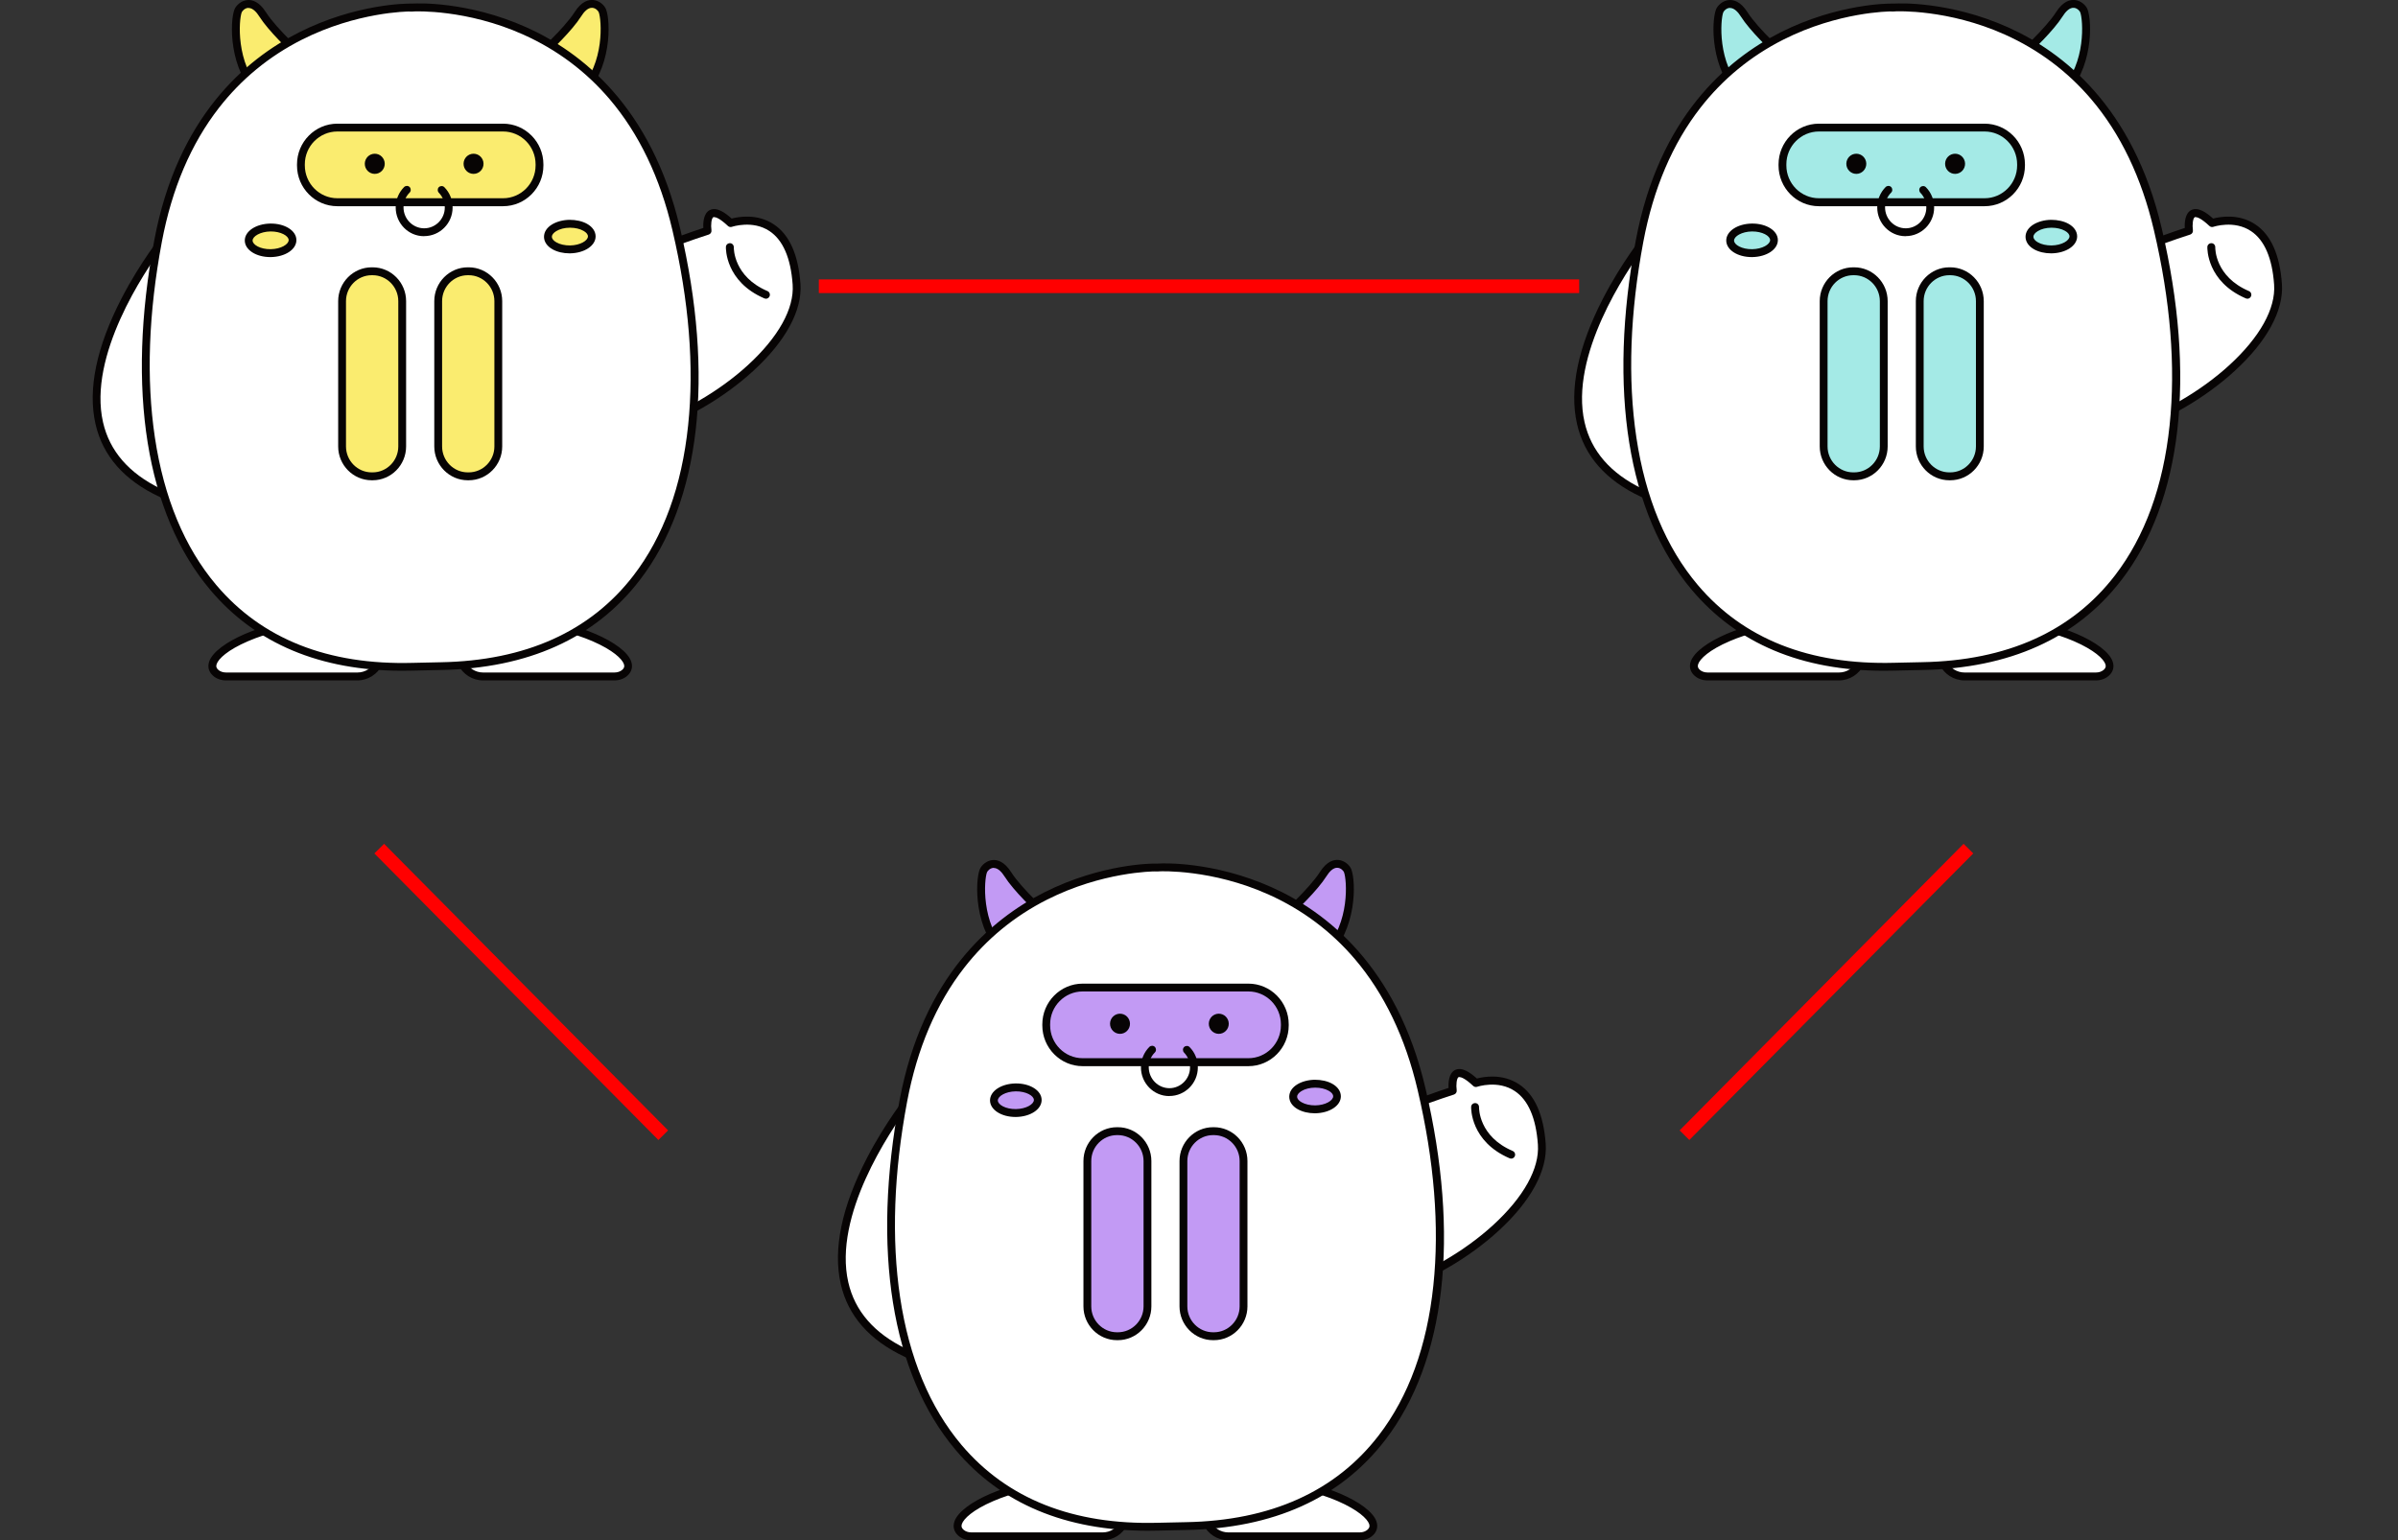 <svg width="207" height="133" viewBox="0 0 207 133" fill="none" xmlns="http://www.w3.org/2000/svg">
<rect x="0" y="0" width="207" height="133" fill="#333333" stroke="none"/>
<g clip-path="url(#clip0_3679_9589)">
<path d="M110.371 109.472C106.275 102.533 116.608 97.016 125.404 94.18C125.404 94.18 124.986 91.246 127.397 93.511C127.397 93.511 132.586 91.694 133.088 98.795C133.634 106.46 114.801 116.976 110.364 109.466L110.371 109.472Z" fill="white"/>
<path d="M115.663 112.399C113.097 112.399 111.149 111.465 110.082 109.654C109.027 107.862 108.828 106.058 109.496 104.279C111.509 98.924 120.839 95.322 125.044 93.939C125.018 93.485 125.057 92.686 125.591 92.401C126.189 92.089 126.935 92.628 127.488 93.128C128.053 92.978 129.687 92.667 131.127 93.627C132.477 94.523 133.249 96.256 133.429 98.775C133.59 101.066 132.143 103.734 129.346 106.291C126.78 108.641 123.43 110.582 120.164 111.62C118.518 112.14 117.007 112.399 115.663 112.399ZM125.97 92.998C125.925 92.998 125.906 93.011 125.906 93.011C125.739 93.102 125.681 93.686 125.745 94.134C125.771 94.302 125.668 94.458 125.514 94.51C113.58 98.359 110.782 102.793 110.133 104.519C109.541 106.09 109.722 107.7 110.667 109.297C112.126 111.77 115.515 112.373 119.964 110.965C123.096 109.972 126.433 108.037 128.889 105.785C131.526 103.37 132.902 100.897 132.754 98.827C132.593 96.535 131.918 94.984 130.76 94.212C129.307 93.238 127.533 93.835 127.513 93.842C127.391 93.881 127.262 93.855 127.172 93.77C126.452 93.095 126.112 93.004 125.976 93.004L125.97 92.998Z" fill="#070404"/>
<path d="M127.333 95.594C127.333 95.594 127.256 98.333 130.445 99.703L127.333 95.594Z" fill="white"/>
<path d="M130.444 100.041C130.399 100.041 130.354 100.034 130.309 100.015C126.94 98.567 126.985 95.698 126.992 95.581C126.992 95.393 127.159 95.244 127.345 95.25C127.532 95.25 127.68 95.412 127.673 95.601C127.673 95.711 127.654 98.132 130.579 99.385C130.753 99.456 130.837 99.664 130.76 99.839C130.702 99.969 130.579 100.047 130.444 100.047V100.041Z" fill="#070404"/>
<path d="M117.378 132.663H106.023C105.238 132.663 104.525 132.208 104.19 131.494C103.689 130.436 104.158 129.158 105.238 128.71C106.319 128.262 107.926 127.885 110.215 128.015C114.845 128.275 119.809 130.969 118.272 132.345C118.028 132.559 117.706 132.663 117.385 132.663H117.378Z" fill="white"/>
<path d="M117.378 133.002H106.023C105.116 133.002 104.274 132.47 103.882 131.645C103.599 131.055 103.573 130.36 103.805 129.744C104.036 129.127 104.499 128.647 105.104 128.4C106.525 127.809 108.248 127.569 110.228 127.679C113.996 127.894 118.253 129.724 118.819 131.379C118.973 131.834 118.857 132.268 118.484 132.6C118.195 132.859 117.796 133.002 117.372 133.002H117.378ZM109.309 128.328C107.798 128.328 106.473 128.562 105.361 129.023C104.93 129.205 104.602 129.542 104.435 129.984C104.268 130.432 104.287 130.912 104.493 131.347C104.776 131.937 105.374 132.32 106.023 132.32H117.378C117.642 132.32 117.873 132.236 118.047 132.087C118.214 131.937 118.253 131.795 118.189 131.6C118.028 131.139 117.23 130.38 115.469 129.614C113.842 128.913 111.919 128.452 110.196 128.354C109.894 128.335 109.598 128.328 109.315 128.328H109.309Z" fill="#070404"/>
<path d="M83.833 132.663H95.188C95.973 132.663 96.686 132.208 97.021 131.494C97.522 130.436 97.053 129.158 95.973 128.71C94.893 128.262 93.285 127.885 90.996 128.015C86.366 128.275 81.403 130.969 82.939 132.345C83.184 132.559 83.505 132.663 83.827 132.663H83.833Z" fill="white"/>
<path d="M95.189 133.002H83.834C83.409 133.002 83.01 132.859 82.721 132.6C82.348 132.268 82.232 131.834 82.387 131.379C82.953 129.724 87.209 127.894 90.977 127.679C92.958 127.569 94.687 127.809 96.102 128.4C96.706 128.653 97.163 129.127 97.401 129.744C97.632 130.36 97.606 131.048 97.324 131.645C96.931 132.47 96.089 133.002 95.182 133.002H95.189ZM91.903 128.328C91.614 128.328 91.318 128.335 91.022 128.354C89.299 128.452 87.376 128.913 85.75 129.614C83.981 130.373 83.184 131.139 83.03 131.6C82.966 131.795 83.004 131.937 83.171 132.087C83.338 132.236 83.576 132.32 83.84 132.32H95.195C95.845 132.32 96.449 131.937 96.726 131.347C96.931 130.918 96.951 130.432 96.784 129.984C96.616 129.542 96.288 129.205 95.858 129.023C94.745 128.562 93.421 128.328 91.909 128.328H91.903Z" fill="#070404"/>
<path d="M78.562 94.788C78.562 94.788 65.541 110.899 78.221 116.844L82.355 114.501L78.562 94.788Z" fill="white"/>
<path d="M78.234 117.22L78.079 117.149C75.051 115.728 73.199 113.618 72.575 110.872C71.894 107.88 72.652 104.219 74.832 100C76.446 96.884 78.278 94.593 78.298 94.573L78.754 94.009L82.728 114.676L78.234 117.227V117.22ZM78.369 95.593C76.825 97.689 71.913 104.953 73.225 110.717C73.79 113.203 75.462 115.13 78.201 116.455L81.969 114.319L78.369 95.586V95.593Z" fill="#070404"/>
<path d="M110.731 79.242C110.731 79.242 113.239 77.015 114.216 75.477C115.193 73.939 116.164 74.782 116.325 75.191C116.64 75.996 116.865 80.138 114.325 82.494L110.731 79.242Z" fill="#C29AF4"/>
<path d="M114.332 82.954L110.229 79.242L110.512 78.988C110.512 78.988 112.994 76.775 113.94 75.295C114.531 74.367 115.136 74.218 115.547 74.257C116.074 74.308 116.512 74.711 116.647 75.061C117.045 76.074 117.18 80.313 114.563 82.74L114.338 82.948L114.332 82.954ZM111.239 79.242L114.319 82.026C116.557 79.702 116.261 75.938 116.016 75.314C115.978 75.211 115.766 74.957 115.476 74.931C115.078 74.893 114.724 75.308 114.505 75.659C113.702 76.924 111.933 78.605 111.239 79.235V79.242Z" fill="#070404"/>
<path d="M90.484 79.244C90.484 79.244 87.976 77.017 86.999 75.479C86.021 73.941 85.05 74.784 84.889 75.193C84.575 75.998 84.349 80.139 86.889 82.496L90.484 79.244Z" fill="#C29AF4"/>
<path d="M86.882 82.957L86.657 82.749C84.04 80.321 84.169 76.083 84.574 75.07C84.716 74.72 85.146 74.317 85.674 74.265C86.079 74.226 86.689 74.376 87.281 75.304C88.22 76.784 90.683 78.971 90.708 78.997L90.991 79.25L86.889 82.963L86.882 82.957ZM85.789 74.94C85.789 74.94 85.757 74.94 85.738 74.94C85.448 74.966 85.236 75.219 85.198 75.323C84.953 75.94 84.658 79.711 86.895 82.035L89.975 79.25C89.281 78.614 87.513 76.94 86.709 75.674C86.497 75.336 86.162 74.947 85.789 74.947V74.94Z" fill="#070404"/>
<path d="M99.986 131.827C80.528 132.366 74.169 115.385 77.976 95.069C81.789 74.752 99.703 74.908 99.703 74.908H99.902C100.005 74.908 100.101 74.901 100.101 74.901C100.101 74.901 117.99 73.927 122.703 94.049C127.416 114.172 121.822 131.425 102.358 131.775L99.973 131.827H99.986Z" fill="white"/>
<path d="M99.079 132.177C91.974 132.177 86.399 129.834 82.49 125.199C76.947 118.637 75.23 107.907 77.654 95.003C79.648 84.371 85.537 79.379 90.129 77.062C95.099 74.557 99.536 74.563 99.716 74.57H99.909L100.101 74.563C100.288 74.55 104.712 74.342 109.791 76.621C114.479 78.724 120.587 83.443 123.05 93.971C126.046 106.752 124.805 117.546 119.565 124.355C115.707 129.366 109.926 131.976 102.384 132.112L100.005 132.164C99.696 132.17 99.388 132.177 99.085 132.177H99.079ZM99.696 75.245C99.523 75.245 95.15 75.277 90.392 77.679C87.563 79.107 85.158 81.087 83.229 83.566C80.818 86.662 79.165 90.55 78.304 95.126C77.146 101.293 76.947 106.979 77.699 112.022C78.484 117.241 80.265 121.525 82.991 124.758C86.933 129.425 92.643 131.69 99.973 131.489L102.358 131.437C109.688 131.307 115.295 128.782 119.018 123.94C121.597 120.584 123.185 116.229 123.732 110.977C124.265 105.901 123.809 100.235 122.375 94.127C121.314 89.596 119.488 85.786 116.941 82.8C114.91 80.418 112.415 78.549 109.528 77.25C104.596 75.03 100.166 75.238 100.121 75.238L99.921 75.251C99.921 75.251 99.909 75.251 99.902 75.251H99.703L99.696 75.245Z" fill="#070404"/>
<path d="M104.737 115.385H104.763C106.187 115.385 107.341 114.219 107.341 112.782V100.28C107.341 98.843 106.187 97.677 104.763 97.677H104.737C103.313 97.677 102.159 98.843 102.159 100.28V112.782C102.159 114.219 103.313 115.385 104.737 115.385Z" fill="#C29AF4"/>
<path d="M104.789 115.722H104.712C103.117 115.722 101.818 114.411 101.818 112.801V100.254C101.818 98.644 103.117 97.333 104.712 97.333H104.789C106.384 97.333 107.682 98.644 107.682 100.254V112.801C107.682 114.411 106.384 115.722 104.789 115.722ZM104.712 98.015C103.49 98.015 102.493 99.021 102.493 100.254V112.801C102.493 114.034 103.49 115.04 104.712 115.04H104.789C106.011 115.04 107.007 114.034 107.007 112.801V100.254C107.007 99.021 106.011 98.015 104.789 98.015H104.712Z" fill="#070404"/>
<path d="M96.45 115.385H96.476C97.9 115.385 99.054 114.219 99.054 112.782V100.28C99.054 98.843 97.9 97.677 96.476 97.677H96.45C95.026 97.677 93.872 98.843 93.872 100.28V112.782C93.872 114.219 95.026 115.385 96.45 115.385Z" fill="#C29AF4"/>
<path d="M96.496 115.722H96.418C94.824 115.722 93.525 114.411 93.525 112.801V100.254C93.525 98.644 94.824 97.333 96.418 97.333H96.496C98.09 97.333 99.389 98.644 99.389 100.254V112.801C99.389 114.411 98.09 115.722 96.496 115.722ZM96.418 98.015C95.197 98.015 94.2 99.021 94.2 100.254V112.801C94.2 114.034 95.197 115.04 96.418 115.04H96.496C97.717 115.04 98.714 114.034 98.714 112.801V100.254C98.714 99.021 97.717 98.015 96.496 98.015H96.418Z" fill="#070404"/>
<path d="M110.911 88.511V88.472C110.911 86.701 109.489 85.266 107.734 85.266H93.485C91.731 85.266 90.309 86.701 90.309 88.472V88.511C90.309 90.282 91.731 91.718 93.485 91.718H107.734C109.489 91.718 110.911 90.282 110.911 88.511Z" fill="#C29AF4"/>
<path d="M107.76 92.062H93.46C91.537 92.062 89.975 90.484 89.975 88.543V88.453C89.975 86.512 91.537 84.935 93.46 84.935H107.76C109.682 84.935 111.245 86.512 111.245 88.453V88.543C111.245 90.484 109.682 92.062 107.76 92.062ZM93.46 85.61C91.91 85.61 90.65 86.882 90.65 88.446V88.537C90.65 90.101 91.91 91.374 93.46 91.374H107.76C109.31 91.374 110.57 90.101 110.57 88.537V88.446C110.57 86.882 109.31 85.61 107.76 85.61H93.46Z" fill="#070404"/>
<path d="M100.944 94.644C100.944 94.644 100.938 94.644 100.931 94.644C99.575 94.644 98.481 93.521 98.488 92.152C98.488 91.49 98.751 90.867 99.214 90.399C99.349 90.269 99.562 90.269 99.69 90.399C99.819 90.535 99.819 90.75 99.69 90.879C99.349 91.217 99.163 91.671 99.163 92.152C99.163 93.145 99.954 93.956 100.938 93.963C100.938 93.963 100.938 93.963 100.944 93.963C101.921 93.963 102.725 93.158 102.725 92.171C102.725 91.691 102.545 91.237 102.211 90.892C102.082 90.756 102.082 90.542 102.211 90.412C102.346 90.282 102.558 90.282 102.687 90.412C103.15 90.879 103.4 91.509 103.4 92.171C103.4 93.534 102.294 94.638 100.944 94.638V94.644Z" fill="#070404"/>
<path d="M105.208 89.271C105.684 89.271 106.069 88.881 106.069 88.401C106.069 87.921 105.684 87.531 105.208 87.531C104.732 87.531 104.346 87.921 104.346 88.401C104.346 88.881 104.732 89.271 105.208 89.271Z" fill="#070404"/>
<path d="M96.681 89.271C97.157 89.271 97.543 88.881 97.543 88.401C97.543 87.921 97.157 87.531 96.681 87.531C96.206 87.531 95.82 87.921 95.82 88.401C95.82 88.881 96.206 89.271 96.681 89.271Z" fill="#070404"/>
<path d="M113.535 95.784C114.579 95.772 115.42 95.268 115.413 94.659C115.406 94.049 114.554 93.565 113.51 93.577C112.466 93.589 111.626 94.093 111.633 94.702C111.639 95.311 112.491 95.796 113.535 95.784Z" fill="#C29AF4"/>
<path d="M113.495 96.13C112.948 96.13 112.428 96.007 112.023 95.78C111.553 95.514 111.296 95.131 111.29 94.709C111.29 94.287 111.534 93.904 111.997 93.625C112.402 93.385 112.936 93.242 113.501 93.235C114.061 93.235 114.601 93.352 115.012 93.586C115.482 93.852 115.739 94.235 115.746 94.657C115.752 95.468 114.781 96.111 113.534 96.13C113.521 96.13 113.508 96.13 113.495 96.13ZM113.546 93.917C113.546 93.917 113.527 93.917 113.514 93.917C113.071 93.917 112.646 94.027 112.35 94.209C112.106 94.358 111.965 94.534 111.971 94.702C111.971 94.871 112.113 95.046 112.363 95.183C112.666 95.358 113.09 95.449 113.534 95.449C114.421 95.436 115.083 95.027 115.083 94.663C115.083 94.495 114.942 94.319 114.691 94.183C114.395 94.014 113.977 93.917 113.553 93.917H113.546Z" fill="#070404"/>
<path d="M87.704 96.1C88.748 96.088 89.589 95.585 89.582 94.975C89.575 94.366 88.723 93.881 87.679 93.893C86.635 93.905 85.795 94.409 85.802 95.018C85.808 95.628 86.66 96.112 87.704 96.1Z" fill="#C29AF4"/>
<path d="M87.665 96.449C86.437 96.449 85.473 95.832 85.46 95.027C85.454 94.216 86.424 93.573 87.672 93.554C88.919 93.541 89.909 94.164 89.916 94.975C89.922 95.787 88.951 96.429 87.704 96.449C87.691 96.449 87.678 96.449 87.659 96.449H87.665ZM86.135 95.021C86.135 95.384 86.804 95.78 87.698 95.767C88.585 95.754 89.247 95.345 89.247 94.982C89.247 94.618 88.572 94.229 87.685 94.236C86.797 94.248 86.135 94.657 86.135 95.021Z" fill="#070404"/>
<path d="M173.922 35.223C169.826 28.284 180.159 22.767 188.955 19.93C188.955 19.93 188.537 16.997 190.949 19.262C190.949 19.262 196.138 17.444 196.639 24.546C197.186 32.211 178.352 42.727 173.916 35.217L173.922 35.223Z" fill="white"/>
<path d="M179.214 38.144C176.649 38.144 174.7 37.209 173.633 35.398C172.578 33.606 172.379 31.802 173.048 30.023C175.06 24.668 184.39 21.066 188.595 19.683C188.57 19.229 188.608 18.43 189.142 18.145C189.74 17.833 190.486 18.372 191.039 18.872C191.605 18.723 193.238 18.411 194.678 19.372C196.028 20.267 196.8 22 196.98 24.519C197.141 26.81 195.694 29.478 192.897 32.035C190.332 34.385 186.981 36.326 183.715 37.365C182.069 37.884 180.558 38.144 179.214 38.144ZM189.521 18.742C189.476 18.742 189.457 18.755 189.457 18.755C189.29 18.846 189.232 19.43 189.296 19.878C189.322 20.047 189.219 20.202 189.065 20.254C177.131 24.104 174.334 28.537 173.684 30.263C173.093 31.834 173.273 33.444 174.218 35.041C175.678 37.514 179.066 38.117 183.516 36.709C186.647 35.716 189.984 33.782 192.441 31.529C195.077 29.114 196.453 26.642 196.305 24.571C196.144 22.28 195.469 20.728 194.312 19.956C192.858 18.982 191.084 19.579 191.065 19.586C190.942 19.625 190.814 19.599 190.724 19.514C190.004 18.839 189.663 18.748 189.528 18.748L189.521 18.742Z" fill="#070404"/>
<path d="M190.884 21.335C190.884 21.335 190.807 24.074 193.997 25.444L190.884 21.335Z" fill="white"/>
<path d="M193.996 25.79C193.951 25.79 193.906 25.783 193.861 25.764C190.492 24.316 190.537 21.447 190.543 21.33C190.543 21.142 190.71 20.993 190.897 20.999C191.083 20.999 191.231 21.162 191.225 21.35C191.225 21.46 191.206 23.881 194.131 25.134C194.305 25.205 194.388 25.413 194.311 25.588C194.253 25.718 194.131 25.796 193.996 25.796V25.79Z" fill="#070404"/>
<path d="M180.931 58.406H169.576C168.792 58.406 168.078 57.952 167.743 57.238C167.242 56.179 167.711 54.901 168.792 54.453C169.872 54.005 171.479 53.629 173.768 53.758C178.398 54.018 183.362 56.712 181.825 58.088C181.581 58.302 181.259 58.406 180.938 58.406H180.931Z" fill="white"/>
<path d="M180.931 58.751H169.576C168.669 58.751 167.827 58.219 167.435 57.394C167.152 56.804 167.126 56.109 167.357 55.492C167.589 54.876 168.052 54.396 168.656 54.149C170.077 53.558 171.801 53.318 173.781 53.428C177.549 53.643 181.806 55.473 182.371 57.128C182.526 57.583 182.41 58.017 182.037 58.349C181.748 58.608 181.349 58.751 180.925 58.751H180.931ZM172.861 54.078C171.35 54.078 170.026 54.311 168.913 54.772C168.483 54.954 168.155 55.291 167.988 55.733C167.82 56.181 167.84 56.661 168.045 57.096C168.328 57.687 168.926 58.069 169.576 58.069H180.931C181.195 58.069 181.426 57.985 181.6 57.836C181.767 57.687 181.806 57.544 181.741 57.349C181.581 56.888 180.783 56.129 179.021 55.363C177.395 54.662 175.472 54.201 173.749 54.103C173.447 54.084 173.151 54.078 172.868 54.078H172.861Z" fill="#070404"/>
<path d="M147.393 58.406H158.748C159.533 58.406 160.247 57.952 160.581 57.238C161.082 56.179 160.613 54.901 159.533 54.453C158.453 54.005 156.845 53.629 154.556 53.758C149.926 54.018 144.963 56.712 146.499 58.088C146.744 58.302 147.065 58.406 147.387 58.406H147.393Z" fill="white"/>
<path d="M158.748 58.751H147.393C146.969 58.751 146.57 58.608 146.281 58.349C145.908 58.017 145.792 57.583 145.946 57.128C146.512 55.473 150.769 53.643 154.537 53.428C156.517 53.318 158.247 53.558 159.661 54.149C160.266 54.402 160.722 54.876 160.96 55.492C161.192 56.109 161.166 56.797 160.883 57.394C160.491 58.219 159.649 58.751 158.742 58.751H158.748ZM155.463 54.078C155.173 54.078 154.878 54.084 154.582 54.103C152.859 54.201 150.936 54.662 149.309 55.363C147.541 56.122 146.744 56.888 146.589 57.349C146.525 57.544 146.564 57.687 146.731 57.836C146.898 57.985 147.136 58.069 147.399 58.069H158.755C159.404 58.069 160.009 57.687 160.285 57.096C160.491 56.667 160.51 56.181 160.343 55.733C160.176 55.291 159.848 54.954 159.417 54.772C158.305 54.311 156.98 54.078 155.469 54.078H155.463Z" fill="#070404"/>
<path d="M142.113 20.531C142.113 20.531 129.093 36.642 141.773 42.588L145.907 40.244L142.113 20.531Z" fill="white"/>
<path d="M141.792 42.964L141.638 42.892C138.609 41.471 136.757 39.361 136.134 36.615C135.452 33.623 136.211 29.962 138.391 25.743C140.005 22.628 141.837 20.336 141.856 20.317L142.313 19.752L146.287 40.419L141.792 42.97V42.964ZM141.927 21.336C140.384 23.432 135.471 30.696 136.783 36.46C137.349 38.946 139.021 40.874 141.76 42.198L145.528 40.062L141.927 21.329V21.336Z" fill="#070404"/>
<path d="M174.289 4.992C174.289 4.992 176.797 2.765 177.774 1.227C178.751 -0.311 179.722 0.532 179.883 0.941C180.198 1.746 180.423 5.888 177.883 8.244L174.289 4.992Z" fill="#A4EAE6"/>
<path d="M177.884 8.698L173.781 4.985L174.064 4.732C174.064 4.732 176.546 2.518 177.491 1.038C178.083 0.11 178.687 -0.039 179.099 -0C179.626 0.052 180.063 0.454 180.198 0.805C180.597 1.817 180.732 6.056 178.115 8.483L177.89 8.691L177.884 8.698ZM174.791 4.985L177.871 7.769C180.108 5.446 179.813 1.681 179.568 1.058C179.53 0.954 179.317 0.701 179.028 0.675C178.629 0.636 178.276 1.051 178.057 1.402C177.253 2.667 175.485 4.349 174.791 4.978V4.985Z" fill="#070404"/>
<path d="M154.034 4.992C154.034 4.992 151.527 2.765 150.549 1.227C149.572 -0.311 148.601 0.532 148.44 0.941C148.125 1.746 147.9 5.888 150.44 8.244L154.034 4.992Z" fill="#A4EAE6"/>
<path d="M150.441 8.698L150.215 8.49C147.598 6.063 147.727 1.824 148.132 0.811C148.274 0.461 148.704 0.058 149.232 0.006C149.637 -0.032 150.248 0.117 150.839 1.045C151.778 2.525 154.241 4.712 154.266 4.738L154.549 4.992L150.447 8.704L150.441 8.698ZM149.347 0.682C149.347 0.682 149.315 0.682 149.296 0.682C149.007 0.708 148.794 0.961 148.756 1.065C148.512 1.681 148.216 5.452 150.453 7.776L153.533 4.992C152.839 4.355 151.071 2.681 150.267 1.415C150.055 1.077 149.72 0.688 149.347 0.688V0.682Z" fill="#070404"/>
<path d="M163.539 57.567C144.082 58.106 137.722 41.126 141.529 20.809C145.342 0.492 163.262 0.648 163.262 0.648H163.462C163.565 0.648 163.661 0.641 163.661 0.641C163.661 0.641 181.549 -0.332 186.262 19.79C190.975 39.912 185.381 57.165 165.918 57.515L163.532 57.567H163.539Z" fill="white"/>
<path d="M162.632 57.918C155.527 57.918 149.952 55.575 146.043 50.94C140.5 44.378 138.784 33.648 141.208 20.744C143.201 10.112 149.091 5.121 153.682 2.803C158.652 0.298 163.089 0.304 163.269 0.311H163.462L163.655 0.304C163.841 0.291 168.265 0.084 173.345 2.362C178.032 4.465 184.141 9.184 186.603 19.712C189.6 32.493 188.359 43.288 183.118 50.096C179.26 55.108 173.48 57.717 165.937 57.853L163.558 57.905C163.25 57.912 162.941 57.918 162.639 57.918H162.632ZM163.25 0.986C163.076 0.986 158.704 1.018 153.945 3.42C151.116 4.848 148.711 6.828 146.782 9.307C144.371 12.403 142.719 16.292 141.857 20.868C140.7 27.034 140.5 32.72 141.253 37.764C142.037 42.982 143.818 47.267 146.544 50.499C150.486 55.166 156.196 57.431 163.526 57.23L165.912 57.178C173.242 57.048 178.849 54.523 182.572 49.681C185.15 46.325 186.738 41.97 187.285 36.719C187.818 31.643 187.362 25.976 185.928 19.868C184.867 15.337 183.041 11.527 180.495 8.541C178.463 6.159 175.968 4.29 173.081 2.992C168.149 0.772 163.719 0.979 163.674 0.979L163.475 0.992C163.475 0.992 163.462 0.992 163.455 0.992H163.256L163.25 0.986Z" fill="#070404"/>
<path d="M168.297 41.127H168.322C169.746 41.127 170.901 39.962 170.901 38.524V26.023C170.901 24.585 169.746 23.42 168.322 23.42H168.297C166.873 23.42 165.718 24.585 165.718 26.023V38.524C165.718 39.962 166.873 41.127 168.297 41.127Z" fill="#A4EAE6"/>
<path d="M168.349 41.471H168.271C166.677 41.471 165.378 40.16 165.378 38.55V26.003C165.378 24.393 166.677 23.082 168.271 23.082H168.349C169.943 23.082 171.242 24.393 171.242 26.003V38.55C171.242 40.16 169.943 41.471 168.349 41.471ZM168.271 23.764C167.05 23.764 166.053 24.77 166.053 26.003V38.55C166.053 39.783 167.05 40.789 168.271 40.789H168.349C169.57 40.789 170.567 39.783 170.567 38.55V26.003C170.567 24.77 169.57 23.764 168.349 23.764H168.271Z" fill="#070404"/>
<path d="M160.002 41.127H160.028C161.452 41.127 162.606 39.962 162.606 38.524V26.023C162.606 24.585 161.452 23.42 160.028 23.42H160.002C158.578 23.42 157.423 24.585 157.423 26.023V38.524C157.423 39.962 158.578 41.127 160.002 41.127Z" fill="#A4EAE6"/>
<path d="M160.054 41.471H159.976C158.382 41.471 157.083 40.16 157.083 38.55V26.003C157.083 24.393 158.382 23.082 159.976 23.082H160.054C161.648 23.082 162.947 24.393 162.947 26.003V38.55C162.947 40.16 161.648 41.471 160.054 41.471ZM159.976 23.764C158.755 23.764 157.758 24.77 157.758 26.003V38.55C157.758 39.783 158.755 40.789 159.976 40.789H160.054C161.275 40.789 162.272 39.783 162.272 38.55V26.003C162.272 24.77 161.275 23.764 160.054 23.764H159.976Z" fill="#070404"/>
<path d="M174.463 14.261V14.222C174.463 12.451 173.041 11.016 171.287 11.016L157.038 11.016C155.284 11.016 153.862 12.451 153.862 14.222V14.261C153.862 16.032 155.284 17.468 157.038 17.468H171.287C173.041 17.468 174.463 16.032 174.463 14.261Z" fill="#A4EAE6"/>
<path d="M171.313 17.806H157.012C155.09 17.806 153.527 16.229 153.527 14.288V14.197C153.527 12.256 155.09 10.679 157.012 10.679H171.313C173.235 10.679 174.798 12.256 174.798 14.197V14.288C174.798 16.229 173.235 17.806 171.313 17.806ZM157.012 11.354C155.463 11.354 154.202 12.626 154.202 14.19V14.281C154.202 15.845 155.463 17.118 157.012 17.118H171.313C172.862 17.118 174.123 15.845 174.123 14.281V14.19C174.123 12.626 172.862 11.354 171.313 11.354H157.012Z" fill="#070404"/>
<path d="M164.503 20.395C164.503 20.395 164.497 20.395 164.49 20.395C163.134 20.395 162.04 19.272 162.047 17.903C162.047 17.241 162.311 16.617 162.773 16.15C162.909 16.02 163.121 16.02 163.249 16.15C163.378 16.286 163.378 16.501 163.249 16.63C162.909 16.968 162.722 17.422 162.722 17.903C162.722 18.896 163.513 19.707 164.497 19.714C164.497 19.714 164.497 19.714 164.503 19.714C165.481 19.714 166.284 18.909 166.284 17.922C166.284 17.442 166.104 16.987 165.77 16.643C165.641 16.507 165.641 16.293 165.77 16.163C165.905 16.033 166.117 16.033 166.246 16.163C166.709 16.63 166.959 17.26 166.959 17.922C166.959 19.285 165.853 20.389 164.503 20.389V20.395Z" fill="#070404"/>
<path d="M168.767 15.014C169.243 15.014 169.629 14.625 169.629 14.144C169.629 13.664 169.243 13.274 168.767 13.274C168.291 13.274 167.905 13.664 167.905 14.144C167.905 14.625 168.291 15.014 168.767 15.014Z" fill="#070404"/>
<path d="M160.241 15.014C160.716 15.014 161.102 14.625 161.102 14.144C161.102 13.664 160.716 13.274 160.241 13.274C159.765 13.274 159.379 13.664 159.379 14.144C159.379 14.625 159.765 15.014 160.241 15.014Z" fill="#070404"/>
<path d="M177.085 21.53C178.129 21.518 178.97 21.014 178.963 20.405C178.956 19.795 178.104 19.311 177.06 19.323C176.016 19.335 175.175 19.839 175.182 20.448C175.189 21.058 176.041 21.542 177.085 21.53Z" fill="#A4EAE6"/>
<path d="M177.054 21.876C176.507 21.876 175.986 21.753 175.581 21.526C175.112 21.26 174.855 20.877 174.848 20.455C174.848 20.033 175.092 19.65 175.555 19.371C175.961 19.131 176.494 18.988 177.06 18.981C177.619 18.981 178.16 19.098 178.571 19.332C179.04 19.598 179.298 19.981 179.304 20.403C179.311 21.214 178.34 21.857 177.092 21.876C177.079 21.876 177.066 21.876 177.054 21.876ZM177.105 19.663C177.105 19.663 177.086 19.663 177.073 19.663C176.629 19.663 176.205 19.773 175.909 19.955C175.665 20.104 175.523 20.28 175.53 20.448C175.53 20.617 175.671 20.792 175.922 20.929C176.224 21.104 176.649 21.195 177.092 21.195C177.98 21.182 178.642 20.773 178.642 20.41C178.642 20.241 178.5 20.065 178.25 19.929C177.954 19.76 177.536 19.663 177.111 19.663H177.105Z" fill="#070404"/>
<path d="M151.253 21.85C152.297 21.838 153.138 21.334 153.131 20.725C153.125 20.116 152.273 19.631 151.229 19.643C150.185 19.655 149.344 20.159 149.351 20.768C149.358 21.378 150.209 21.862 151.253 21.85Z" fill="#A4EAE6"/>
<path d="M151.218 22.199C149.99 22.199 149.026 21.582 149.013 20.777C149.006 19.966 149.977 19.323 151.225 19.304C152.472 19.291 153.462 19.914 153.469 20.725C153.475 21.537 152.504 22.179 151.257 22.199C151.244 22.199 151.231 22.199 151.212 22.199H151.218ZM149.688 20.771C149.688 21.134 150.357 21.53 151.25 21.517C152.138 21.504 152.8 21.095 152.8 20.732C152.8 20.368 152.125 19.979 151.237 19.985C150.35 19.998 149.688 20.407 149.688 20.771Z" fill="#070404"/>
<path d="M46.04 35.223C41.944 28.284 52.277 22.767 61.073 19.93C61.073 19.93 60.655 16.997 63.066 19.262C63.066 19.262 68.255 17.444 68.757 24.546C69.303 32.211 50.47 42.727 46.033 35.217L46.04 35.223Z" fill="white"/>
<path d="M51.332 38.144C48.766 38.144 46.818 37.209 45.751 35.398C44.696 33.606 44.497 31.802 45.165 30.023C47.178 24.668 56.508 21.066 60.713 19.683C60.687 19.229 60.726 18.43 61.26 18.145C61.858 17.833 62.603 18.372 63.157 18.872C63.722 18.723 65.356 18.411 66.796 19.372C68.146 20.267 68.918 22 69.098 24.519C69.258 26.81 67.812 29.478 65.015 32.035C62.449 34.385 59.099 36.326 55.833 37.365C54.187 37.884 52.676 38.144 51.332 38.144ZM61.639 18.742C61.594 18.742 61.575 18.755 61.575 18.755C61.407 18.846 61.35 19.43 61.414 19.878C61.44 20.047 61.337 20.202 61.182 20.254C49.248 24.104 46.451 28.537 45.802 30.263C45.21 31.834 45.391 33.444 46.336 35.041C47.795 37.514 51.184 38.117 55.633 36.709C58.765 35.716 62.102 33.782 64.558 31.529C67.195 29.114 68.57 26.642 68.423 24.571C68.262 22.28 67.587 20.728 66.429 19.956C64.976 18.982 63.202 19.579 63.182 19.586C63.06 19.625 62.931 19.599 62.841 19.514C62.121 18.839 61.781 18.748 61.645 18.748L61.639 18.742Z" fill="#070404"/>
<path d="M63.001 21.335C63.001 21.335 62.924 24.074 66.113 25.444L63.001 21.335Z" fill="white"/>
<path d="M66.114 25.79C66.069 25.79 66.024 25.783 65.979 25.764C62.61 24.316 62.655 21.447 62.661 21.33C62.661 21.142 62.828 20.993 63.015 20.999C63.201 20.999 63.349 21.162 63.343 21.35C63.343 21.46 63.323 23.881 66.249 25.134C66.422 25.205 66.506 25.413 66.429 25.588C66.371 25.718 66.249 25.796 66.114 25.796V25.79Z" fill="#070404"/>
<path d="M53.049 58.406H41.694C40.909 58.406 40.196 57.952 39.861 57.238C39.36 56.179 39.829 54.901 40.909 54.453C41.989 54.005 43.597 53.629 45.886 53.758C50.516 54.018 55.48 56.712 53.943 58.088C53.699 58.302 53.377 58.406 53.056 58.406H53.049Z" fill="white"/>
<path d="M53.048 58.751H41.693C40.786 58.751 39.944 58.219 39.552 57.394C39.269 56.804 39.243 56.109 39.475 55.492C39.706 54.876 40.169 54.396 40.773 54.149C42.194 53.558 43.918 53.318 45.898 53.428C49.666 53.643 53.923 55.473 54.489 57.128C54.643 57.583 54.527 58.017 54.154 58.349C53.865 58.608 53.466 58.751 53.042 58.751H53.048ZM44.979 54.078C43.468 54.078 42.143 54.311 41.031 54.772C40.6 54.954 40.272 55.291 40.105 55.733C39.938 56.181 39.957 56.661 40.163 57.096C40.446 57.687 41.044 58.069 41.693 58.069H53.048C53.312 58.069 53.543 57.985 53.717 57.836C53.884 57.687 53.923 57.544 53.858 57.349C53.698 56.888 52.9 56.129 51.139 55.363C49.512 54.662 47.589 54.201 45.866 54.103C45.564 54.084 45.268 54.078 44.985 54.078H44.979Z" fill="#070404"/>
<path d="M19.503 58.406H30.859C31.643 58.406 32.357 57.952 32.691 57.238C33.193 56.179 32.724 54.901 31.643 54.453C30.563 54.005 28.956 53.629 26.666 53.758C22.037 54.018 17.073 56.712 18.61 58.088C18.854 58.302 19.175 58.406 19.497 58.406H19.503Z" fill="white"/>
<path d="M30.859 58.751H19.503C19.079 58.751 18.68 58.608 18.391 58.349C18.018 58.017 17.902 57.583 18.057 57.128C18.622 55.473 22.879 53.643 26.647 53.428C28.628 53.318 30.357 53.558 31.772 54.149C32.376 54.402 32.833 54.876 33.071 55.492C33.302 56.109 33.276 56.797 32.993 57.394C32.601 58.219 31.759 58.751 30.852 58.751H30.859ZM27.573 54.078C27.284 54.078 26.988 54.084 26.692 54.103C24.969 54.201 23.046 54.662 21.419 55.363C19.651 56.122 18.854 56.888 18.7 57.349C18.635 57.544 18.674 57.687 18.841 57.836C19.008 57.985 19.246 58.069 19.51 58.069H30.865C31.515 58.069 32.119 57.687 32.395 57.096C32.601 56.667 32.621 56.181 32.453 55.733C32.286 55.291 31.958 54.954 31.527 54.772C30.415 54.311 29.09 54.078 27.579 54.078H27.573Z" fill="#070404"/>
<path d="M14.231 20.531C14.231 20.531 1.21 36.642 13.89 42.588L18.024 40.244L14.231 20.531Z" fill="white"/>
<path d="M13.903 42.964L13.749 42.892C10.72 41.471 8.868 39.361 8.245 36.615C7.563 33.623 8.322 29.962 10.502 25.743C12.115 22.628 13.948 20.336 13.967 20.317L14.424 19.752L18.398 40.419L13.903 42.97V42.964ZM14.038 21.336C12.495 23.432 7.582 30.696 8.894 36.46C9.46 38.946 11.132 40.874 13.871 42.198L17.639 40.062L14.038 21.329V21.336Z" fill="#070404"/>
<path d="M46.399 4.992C46.399 4.992 48.907 2.765 49.885 1.227C50.862 -0.311 51.833 0.532 51.993 0.941C52.309 1.746 52.534 5.888 49.994 8.244L46.399 4.992Z" fill="#FAEC6F"/>
<path d="M50 8.698L45.898 4.985L46.181 4.732C46.181 4.732 48.663 2.518 49.608 1.038C50.2 0.11 50.804 -0.039 51.215 -0C51.743 0.052 52.18 0.454 52.315 0.805C52.714 1.817 52.849 6.056 50.232 8.483L50.007 8.691L50 8.698ZM46.907 4.985L49.987 7.769C52.225 5.446 51.929 1.681 51.685 1.058C51.646 0.954 51.434 0.701 51.145 0.675C50.746 0.636 50.392 1.051 50.174 1.402C49.37 2.667 47.602 4.349 46.907 4.978V4.985Z" fill="#070404"/>
<path d="M26.152 4.992C26.152 4.992 23.644 2.765 22.666 1.227C21.689 -0.311 20.718 0.532 20.558 0.941C20.242 1.746 20.017 5.888 22.557 8.244L26.152 4.992Z" fill="#FAEC6F"/>
<path d="M22.551 8.698L22.326 8.49C19.709 6.063 19.837 1.824 20.242 0.811C20.384 0.461 20.815 0.058 21.342 0.006C21.747 -0.032 22.358 0.117 22.95 1.045C23.888 2.525 26.351 4.712 26.377 4.738L26.66 4.992L22.557 8.704L22.551 8.698ZM21.458 0.682C21.458 0.682 21.426 0.682 21.406 0.682C21.117 0.708 20.905 0.961 20.866 1.065C20.622 1.681 20.326 5.452 22.564 7.776L25.644 4.992C24.949 4.355 23.181 2.681 22.377 1.415C22.165 1.077 21.831 0.688 21.458 0.688V0.682Z" fill="#070404"/>
<path d="M35.656 57.567C16.198 58.106 9.839 41.126 13.646 20.809C17.459 0.492 35.373 0.648 35.373 0.648H35.572C35.675 0.648 35.771 0.641 35.771 0.641C35.771 0.641 53.659 -0.332 58.373 19.79C63.086 39.912 57.492 57.165 38.028 57.515L35.643 57.567H35.656Z" fill="white"/>
<path d="M34.742 57.918C27.637 57.918 22.062 55.575 18.153 50.94C12.61 44.378 10.893 33.648 13.318 20.744C15.311 10.112 21.201 5.121 25.785 2.81C30.756 0.298 35.192 0.311 35.372 0.311H35.565L35.758 0.304C35.944 0.291 40.368 0.084 45.448 2.362C50.136 4.465 56.244 9.184 58.707 19.712C61.703 32.493 60.462 43.288 55.222 50.096C51.364 55.108 45.583 57.717 38.041 57.853L35.662 57.905C35.353 57.912 35.044 57.918 34.742 57.918ZM35.366 0.992C35.192 0.992 30.82 1.025 26.062 3.426C23.233 4.854 20.828 6.834 18.899 9.314C16.487 12.41 14.835 16.298 13.973 20.874C12.816 27.041 12.617 32.727 13.369 37.77C14.153 42.989 15.934 47.273 18.661 50.505C22.602 55.172 28.312 57.438 35.642 57.237L38.028 57.185C45.358 57.055 50.965 54.53 54.688 49.688C57.266 46.332 58.855 41.976 59.401 36.725C59.935 31.649 59.478 25.983 58.044 19.875C56.983 15.344 55.157 11.534 52.611 8.548C50.579 6.166 48.084 4.296 45.197 2.998C40.266 0.778 35.835 0.986 35.79 0.986L35.591 0.999C35.591 0.999 35.578 0.999 35.572 0.999H35.372L35.366 0.992Z" fill="#070404"/>
<path d="M40.406 41.127H40.432C41.856 41.127 43.01 39.962 43.01 38.524V26.023C43.01 24.585 41.856 23.42 40.432 23.42H40.406C38.982 23.42 37.828 24.585 37.828 26.023V38.524C37.828 39.962 38.982 41.127 40.406 41.127Z" fill="#FAEC6F"/>
<path d="M40.458 41.471H40.381C38.787 41.471 37.488 40.16 37.488 38.55V26.003C37.488 24.393 38.787 23.082 40.381 23.082H40.458C42.053 23.082 43.352 24.393 43.352 26.003V38.55C43.352 40.16 42.053 41.471 40.458 41.471ZM40.381 23.764C39.16 23.764 38.163 24.77 38.163 26.003V38.55C38.163 39.783 39.16 40.789 40.381 40.789H40.458C41.68 40.789 42.677 39.783 42.677 38.55V26.003C42.677 24.77 41.68 23.764 40.458 23.764H40.381Z" fill="#070404"/>
<path d="M32.117 41.127H32.143C33.567 41.127 34.722 39.962 34.722 38.524V26.023C34.722 24.585 33.567 23.42 32.143 23.42H32.117C30.694 23.42 29.539 24.585 29.539 26.023V38.524C29.539 39.962 30.694 41.127 32.117 41.127Z" fill="#FAEC6F"/>
<path d="M32.163 41.471H32.086C30.491 41.471 29.192 40.16 29.192 38.55V26.003C29.192 24.393 30.491 23.082 32.086 23.082H32.163C33.758 23.082 35.056 24.393 35.056 26.003V38.55C35.056 40.16 33.758 41.471 32.163 41.471ZM32.086 23.764C30.864 23.764 29.867 24.77 29.867 26.003V38.55C29.867 39.783 30.864 40.789 32.086 40.789H32.163C33.385 40.789 34.381 39.783 34.381 38.55V26.003C34.381 24.77 33.385 23.764 32.163 23.764H32.086Z" fill="#070404"/>
<path d="M46.573 14.261V14.222C46.573 12.451 45.151 11.016 43.397 11.016L29.148 11.016C27.394 11.016 25.972 12.451 25.972 14.222V14.261C25.972 16.032 27.394 17.468 29.148 17.468H43.397C45.151 17.468 46.573 16.032 46.573 14.261Z" fill="#FAEC6F"/>
<path d="M43.423 17.806H29.123C27.2 17.806 25.638 16.229 25.638 14.288V14.197C25.638 12.256 27.2 10.679 29.123 10.679H43.423C45.346 10.679 46.908 12.256 46.908 14.197V14.288C46.908 16.229 45.346 17.806 43.423 17.806ZM29.123 11.354C27.573 11.354 26.313 12.626 26.313 14.19V14.281C26.313 15.845 27.573 17.118 29.123 17.118H43.423C44.973 17.118 46.233 15.845 46.233 14.281V14.19C46.233 12.626 44.973 11.354 43.423 11.354H29.123Z" fill="#070404"/>
<path d="M36.614 20.395C36.614 20.395 36.607 20.395 36.601 20.395C35.244 20.395 34.151 19.272 34.157 17.903C34.157 17.241 34.421 16.617 34.884 16.15C35.019 16.02 35.231 16.02 35.36 16.15C35.488 16.286 35.488 16.501 35.36 16.63C35.019 16.968 34.832 17.422 34.832 17.903C34.832 18.896 35.623 19.707 36.607 19.714C36.607 19.714 36.607 19.714 36.614 19.714C37.591 19.714 38.395 18.909 38.395 17.922C38.395 17.442 38.215 16.987 37.88 16.643C37.752 16.507 37.752 16.293 37.88 16.163C38.015 16.033 38.227 16.033 38.356 16.163C38.819 16.63 39.07 17.26 39.07 17.922C39.07 19.285 37.964 20.389 36.614 20.389V20.395Z" fill="#070404"/>
<path d="M40.877 15.014C41.353 15.014 41.739 14.625 41.739 14.144C41.739 13.664 41.353 13.274 40.877 13.274C40.401 13.274 40.016 13.664 40.016 14.144C40.016 14.625 40.401 15.014 40.877 15.014Z" fill="#070404"/>
<path d="M32.35 15.014C32.826 15.014 33.212 14.625 33.212 14.144C33.212 13.664 32.826 13.274 32.35 13.274C31.875 13.274 31.489 13.664 31.489 14.144C31.489 14.625 31.875 15.014 32.35 15.014Z" fill="#070404"/>
<path d="M49.205 21.54C50.249 21.528 51.089 21.024 51.083 20.415C51.076 19.805 50.224 19.321 49.18 19.333C48.136 19.345 47.295 19.849 47.302 20.458C47.309 21.067 48.161 21.552 49.205 21.54Z" fill="#FAEC6F"/>
<path d="M49.164 21.876C48.618 21.876 48.097 21.753 47.692 21.526C47.223 21.26 46.965 20.877 46.959 20.455C46.959 20.033 47.203 19.65 47.666 19.371C48.071 19.131 48.605 18.988 49.171 18.981C49.73 18.981 50.27 19.098 50.682 19.332C51.151 19.598 51.408 19.981 51.415 20.403C51.421 21.214 50.45 21.857 49.203 21.876C49.19 21.876 49.177 21.876 49.164 21.876ZM49.216 19.663C49.216 19.663 49.197 19.663 49.184 19.663C48.74 19.663 48.316 19.773 48.02 19.955C47.776 20.104 47.634 20.28 47.641 20.448C47.641 20.617 47.782 20.792 48.033 20.929C48.335 21.104 48.759 21.195 49.203 21.195C50.09 21.182 50.753 20.773 50.753 20.41C50.753 20.241 50.611 20.065 50.36 19.929C50.065 19.76 49.647 19.663 49.222 19.663H49.216Z" fill="#070404"/>
<path d="M23.375 21.852C24.419 21.84 25.259 21.337 25.253 20.727C25.246 20.118 24.394 19.633 23.35 19.645C22.306 19.657 21.465 20.161 21.472 20.77C21.479 21.38 22.331 21.864 23.375 21.852Z" fill="#FAEC6F"/>
<path d="M23.336 22.199C22.108 22.199 21.143 21.582 21.13 20.777C21.124 19.966 22.095 19.323 23.342 19.304C24.59 19.291 25.58 19.914 25.586 20.725C25.593 21.537 24.622 22.179 23.375 22.199C23.362 22.199 23.349 22.199 23.329 22.199H23.336ZM21.805 20.771C21.805 21.134 22.474 21.53 23.368 21.517C24.255 21.504 24.918 21.095 24.918 20.732C24.918 20.368 24.242 19.979 23.355 19.985C22.468 19.998 21.805 20.407 21.805 20.771Z" fill="#070404"/>
<path d="M57.252 98.022L32.735 73.278" stroke="#FF0000" stroke-width="1.18" stroke-miterlimit="10"/>
<path d="M169.918 73.278L145.407 98.022" stroke="#FF0000" stroke-width="1.18" stroke-miterlimit="10"/>
<line x1="70.683" y1="24.716" x2="136.317" y2="24.716" stroke="#FF0000" stroke-width="1.18"/>
</g>
<defs>
<clipPath id="clip0_3679_9589">
<rect width="207" height="133" fill="white"/>
</clipPath>
</defs>
</svg>
